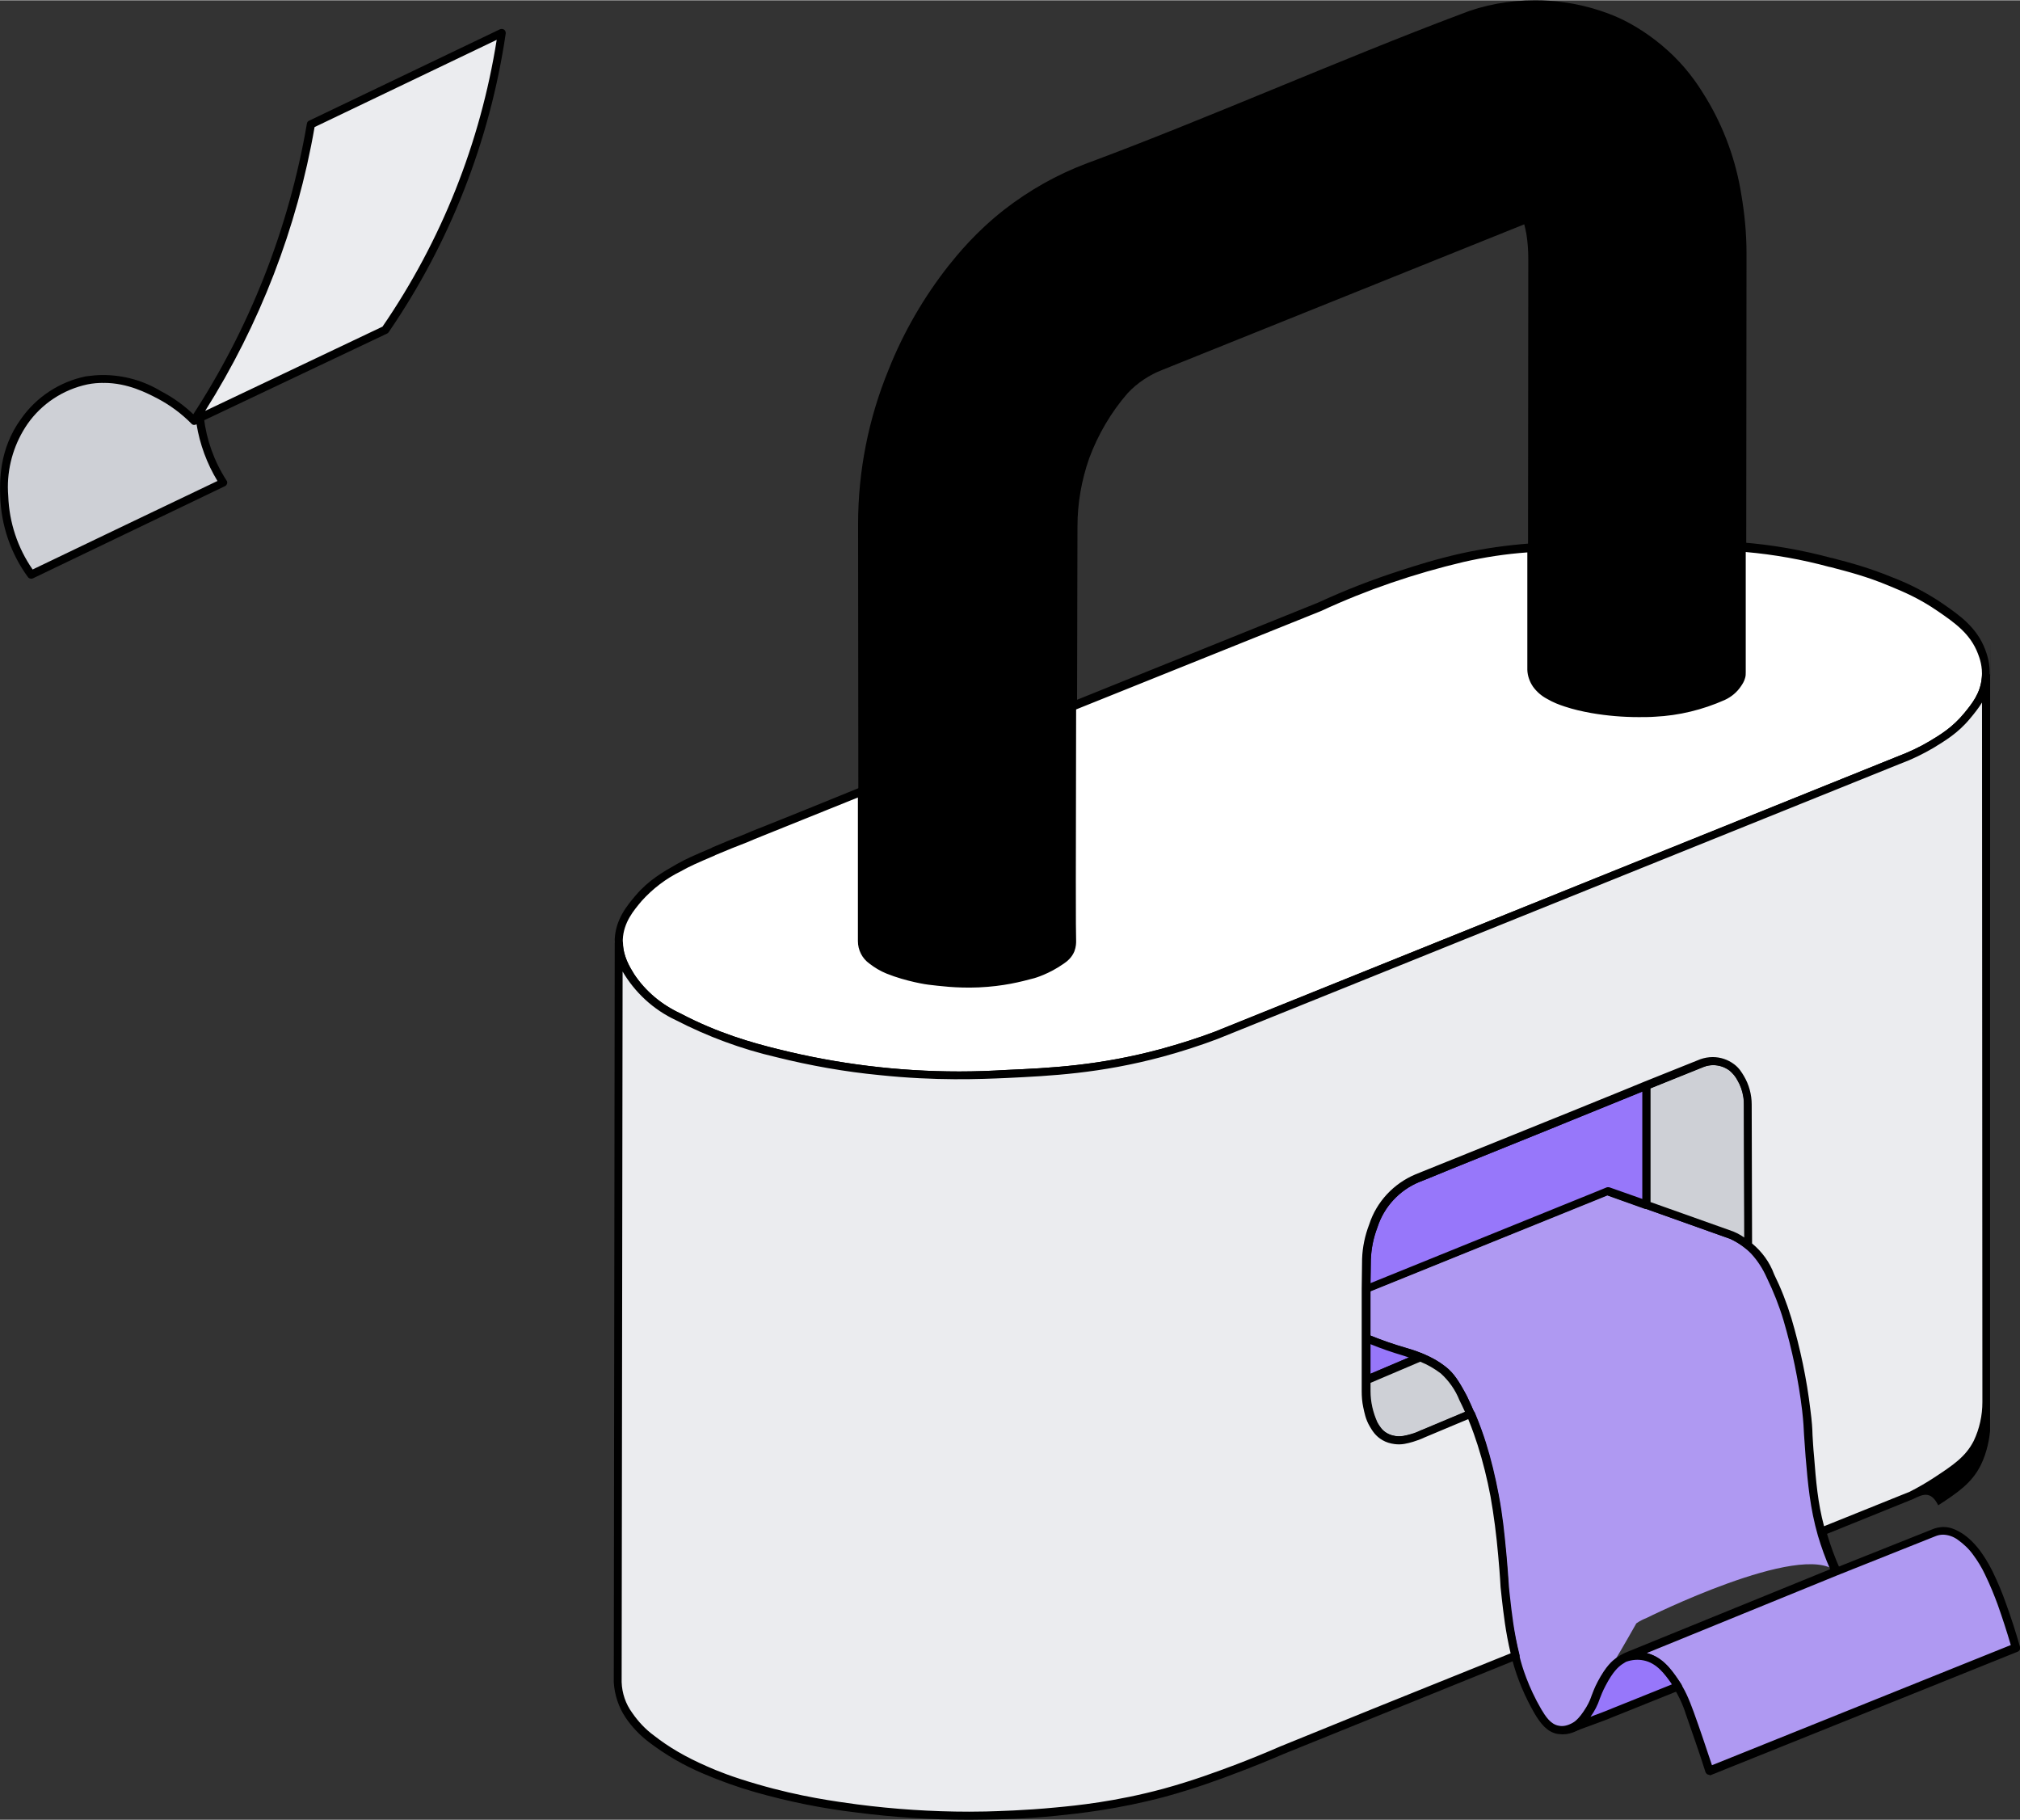 <?xml version="1.0" encoding="UTF-8"?>
<!DOCTYPE svg PUBLIC "-//W3C//DTD SVG 1.1//EN" "http://www.w3.org/Graphics/SVG/1.1/DTD/svg11.dtd">
<!-- Creator: CorelDRAW -->
<svg xmlns="http://www.w3.org/2000/svg" xml:space="preserve" width="1.462in" height="1.317in" version="1.1" style="shape-rendering:geometricPrecision; text-rendering:geometricPrecision; image-rendering:optimizeQuality; fill-rule:evenodd; clip-rule:evenodd"
viewBox="0 0 105.25 94.78"
 xmlns:xlink="http://www.w3.org/1999/xlink"
 xmlns:xodm="http://www.corel.com/coreldraw/odm/2003">
 <rect x="0" y="0" width="105.25" height="94.78" fill="#333333" stroke="none"/>
 <defs>
  <style type="text/css">
   <![CDATA[
    .fil1 {fill:black;fill-rule:nonzero}
    .fil0 {fill:black;fill-rule:nonzero}
    .fil4 {fill:#9777FA;fill-rule:nonzero}
    .fil3 {fill:#AF99F2;fill-rule:nonzero}
    .fil5 {fill:#CED0D6;fill-rule:nonzero}
    .fil6 {fill:#EBECEF;fill-rule:nonzero}
    .fil2 {fill:white;fill-rule:nonzero}
   ]]>
  </style>
 </defs>
 <g id="Layer_x0020_1">
  <path class="fil0" d="M55.87 48.99c0,0.05 0.02,0.23 -0.08,0.45 -0.11,0.28 -0.32,0.45 -0.46,0.55 -0.76,0.54 -1.48,0.73 -1.48,0.73 -1.12,0.33 -2.28,0.5 -3.44,0.5 -0.66,0 -1.33,-0.05 -1.98,-0.16 -0.65,-0.11 -1.12,-0.16 -2.14,-0.56 -0.08,-0.03 -0.45,-0.18 -0.83,-0.5 -0.16,-0.12 -0.29,-0.27 -0.39,-0.45 -0.12,-0.22 -0.13,-0.45 -0.13,-0.57l-0.01 -21.68c-0,-0.01 -0,-0.03 -0,-0.04 0,-2.72 0.53,-5.41 1.56,-7.92 0.77,-1.92 1.81,-3.73 3.1,-5.35 1.83,-2.37 4.29,-4.2 7.09,-5.28 6.2,-2.32 13.41,-5.38 19.53,-7.79 1.14,-0.47 2.45,-0.7 3.77,-0.7 0.48,0 0.96,0.03 1.43,0.09 1.62,0.22 2.76,0.77 3.08,0.93 1.77,0.88 3.24,2.27 4.21,3.98 0.92,1.52 1.53,3.2 1.8,4.96 0.2,1.18 0.26,2.2 0.26,3l-0.02 21.82c0,0.07 0,0.15 -0.02,0.26 -0.11,0.27 -0.28,0.52 -0.49,0.71 -0.04,0.03 -0.17,0.15 -0.46,0.3 -0.27,0.15 -0.49,0.22 -0.6,0.26 -0.94,0.34 -1.94,0.54 -2.94,0.58 -0.28,0.02 -0.56,0.03 -0.84,0.03 -1.28,0 -2.56,-0.19 -3.79,-0.55 -0.31,-0.09 -0.62,-0.23 -0.9,-0.39 -0.4,-0.24 -0.56,-0.44 -0.64,-0.55 -0.15,-0.22 -0.2,-0.4 -0.22,-0.45 -0.03,-0.1 -0.04,-0.21 -0.04,-0.31 0,-0 0,-0 0,-0l0.02 -21.37 -0.01 -0.57c-0.02,-0.23 -0.03,-0.49 -0.09,-0.81 -0.03,-0.19 -0.09,-0.45 -0.19,-0.75l-19.04 7.68c-0.72,0.27 -1.37,0.7 -1.9,1.26 -0.45,0.47 -0.84,1 -1.15,1.57 -1,1.67 -1.53,3.57 -1.54,5.52 -0.03,12.28 -0.05,21.14 -0.02,21.61l-0 0z"/>
  <path class="fil1" d="M50.44 51.42c-0.88,0 -1.55,-0.1 -2.02,-0.16 -0.05,-0.01 -1.16,-0.16 -2.2,-0.58 -0.32,-0.13 -0.62,-0.31 -0.89,-0.53 -0.28,-0.22 -0.38,-0.4 -0.45,-0.52 -0.1,-0.2 -0.15,-0.42 -0.15,-0.64 0,-0.01 0,-0.02 0,-0.03l-0.02 -21.67c0,-0 0,-0.01 0,-0.01 0,-2.75 0.54,-5.49 1.59,-8.04 0.77,-1.94 1.83,-3.77 3.12,-5.41 0.49,-0.61 1.41,-1.75 2.9,-2.92 1.3,-1.01 2.75,-1.83 4.29,-2.41 6.16,-2.28 13.23,-5.42 19.51,-7.78 1.19,-0.48 2.52,-0.72 3.87,-0.72 0.49,0 0.99,0.03 1.47,0.1 1.48,0.2 2.61,0.67 3.15,0.94 0.92,0.46 1.81,1.1 2.58,1.85 0.9,0.88 1.41,1.72 1.71,2.21 0.93,1.54 1.55,3.25 1.83,5.02 0.17,1 0.27,2.02 0.27,3.04l-0.02 21.82c0,0.1 0,0.21 -0.03,0.3 -0.04,0.19 -0.13,0.31 -0.21,0.43 -0.05,0.08 -0.16,0.23 -0.34,0.4 -0.35,0.26 -0.73,0.46 -1.14,0.6 -0.96,0.34 -1.98,0.54 -3,0.6 -0.29,0.02 -0.58,0.03 -0.87,0.03 -1.3,0 -2.59,-0.19 -3.83,-0.55 -0.28,-0.1 -0.6,-0.21 -0.94,-0.41 -0.28,-0.15 -0.52,-0.36 -0.71,-0.61 -0.19,-0.25 -0.3,-0.57 -0.3,-0.88l0.02 -21.38c0,-0.01 0,-0.02 0,-0.03 0,-0.44 -0.03,-0.88 -0.1,-1.31 -0.03,-0.16 -0.07,-0.34 -0.11,-0.5l-18.85 7.58c-0.68,0.26 -1.31,0.68 -1.81,1.21 -0.87,1 -1.55,2.16 -2.01,3.4 -0.4,1.14 -0.61,2.34 -0.61,3.55 -0.03,10.4 -0.05,21.1 -0.03,21.59l-0.22 0.02 0.22 0c0,0.02 0,0.04 0,0.06 0,0.46 -0.24,0.88 -0.64,1.11 -0.78,0.55 -1.5,0.75 -1.54,0.76 -1.13,0.33 -2.29,0.49 -3.47,0.49 0,0 -0,0 -0,0l-0.01 0zm29.56 -51.01c-0,0 -0.01,0 -0.01,0 -1.3,0 -2.59,0.23 -3.8,0.67 -6.44,2.52 -13.05,5.58 -19.42,7.87 -1.5,0.5 -2.91,1.3 -4.18,2.29 -1.45,1.14 -2.35,2.25 -2.83,2.85 -1.27,1.61 -2.3,3.4 -3.06,5.31 -1.02,2.49 -1.55,5.17 -1.55,7.86 0,0.01 0,0.02 0,0.03l0.01 21.68c0,0.17 0.04,0.33 0.11,0.47 0.04,0.08 0.12,0.2 0.34,0.38 0.33,0.28 0.65,0.42 0.77,0.46 0.99,0.4 2.09,0.55 2.1,0.55 0.55,0.08 1.39,0.19 2.54,0.15 1.25,-0.06 2.11,-0.29 2.79,-0.47 0.01,0 0.69,-0.19 1.41,-0.7 0.15,-0.1 0.31,-0.24 0.4,-0.45 0.04,-0.11 0.06,-0.23 0.05,-0.36 -0.02,-0.41 0,-6.88 0.03,-21.62 0.01,-1.25 0.23,-2.5 0.64,-3.68 0.13,-0.36 0.42,-1.09 0.92,-1.95 0.34,-0.57 0.64,-1.06 1.18,-1.61 0.56,-0.56 1.23,-1.01 1.96,-1.3l19.04 -7.68c0.03,-0.01 0.06,-0.02 0.09,-0.02 0.09,0 0.17,0.06 0.2,0.15 0.18,0.52 0.28,1.06 0.29,1.61l0.02 0.58 0 0.02 -0.02 21.35c0,0.23 0.08,0.46 0.22,0.64 0.04,0.07 0.17,0.26 0.58,0.49 0.28,0.17 0.55,0.28 0.85,0.37 0.43,0.14 0.85,0.25 1.34,0.33 0.78,0.14 1.56,0.21 2.35,0.21 0.29,0 0.57,-0.01 0.86,-0.03 1.19,-0.06 2.36,-0.34 3.45,-0.82 0.38,-0.17 0.69,-0.49 0.85,-0.88 0.02,-0.05 0.02,-0.11 0.02,-0.17 0,-0 0,-0.01 -0,-0.01l0 -0.02 0.03 -21.82c-0.01,-1.71 -0.28,-3.41 -0.77,-5.04 -0.31,-0.98 -0.74,-1.92 -1.27,-2.8 -0.95,-1.68 -2.39,-3.04 -4.12,-3.9 -1.36,-0.66 -2.86,-1 -4.38,-1 -0.01,0 -0.02,0 -0.02,0l0 0z"/>
  <path class="fil2" d="M103.47 35.29c-0.1,0.74 -0.45,1.44 -0.97,1.97 -0.61,0.75 -1.27,1.15 -1.87,1.51 -0.66,0.4 -1.25,0.65 -1.69,0.82l-35.58 14.33c-0.68,0.26 -1.65,0.6 -2.82,0.91 -2.64,0.68 -5.37,1.05 -8.09,1.09 -0.82,0.05 -1.66,0.08 -2.48,0.08 -3.19,0 -6.38,-0.39 -9.48,-1.16 -1.79,-0.41 -3.53,-1.05 -5.16,-1.9 -1,-0.46 -1.87,-1.2 -2.48,-2.11 -0.4,-0.56 -0.62,-1.23 -0.62,-1.91 0.05,-0.97 0.61,-1.65 1.04,-2.16 0.58,-0.65 1.29,-1.19 2.08,-1.57 0.49,-0.28 0.94,-0.47 1.84,-0.86 0.7,-0.3 1.3,-0.54 1.72,-0.7l6.03 -2.43 0 7.77c0,0.13 0.02,0.34 0.14,0.57 0.05,0.11 0.15,0.25 0.39,0.45 0.39,0.32 0.76,0.47 0.82,0.5 1.03,0.4 2.15,0.56 2.15,0.56 0.6,0.08 1.44,0.19 2.58,0.14 1.28,-0.06 2.14,-0.29 2.85,-0.48 -0.01,0 0.7,-0.19 1.47,-0.73 0.14,-0.1 0.35,-0.27 0.46,-0.55 0.09,-0.21 0.08,-0.4 0.08,-0.44 -0.02,-0.33 -0.01,-5.02 0,-12.21l12.88 -5.18c1.41,-0.65 2.87,-1.22 4.35,-1.69 1.02,-0.34 2.06,-0.64 3.11,-0.87 1.18,-0.26 2.39,-0.44 3.59,-0.52l0 6.34c0.01,0.27 0.09,0.54 0.26,0.76 0.08,0.11 0.24,0.31 0.64,0.55 0.3,0.18 0.57,0.29 0.89,0.4 0.51,0.16 0.97,0.26 1.36,0.34 0.78,0.14 1.58,0.21 2.37,0.21 0.85,0 1.7,-0.08 2.53,-0.24 0.65,-0.14 1.29,-0.36 1.9,-0.63 0.28,-0.15 0.42,-0.28 0.46,-0.31 0.21,-0.2 0.38,-0.44 0.49,-0.71 0.03,-0.1 0.03,-0.19 0.02,-0.25l0.01 -6.49c1.56,0.12 3.12,0.39 4.63,0.8 1.03,0.27 1.96,0.51 3.15,1 0.78,0.32 1.6,0.67 2.56,1.34 0.9,0.62 1.75,1.22 2.16,2.31 0.09,0.25 0.26,0.73 0.22,1.34l-0.01 -0z"/>
  <path class="fil1" d="M49.93 56.21c-3.19,-0 -6.38,-0.39 -9.48,-1.15 -1.81,-0.41 -3.57,-1.06 -5.21,-1.92 -1.04,-0.48 -1.93,-1.24 -2.56,-2.19 -0.42,-0.59 -0.65,-1.3 -0.65,-2.02 0,-0.01 0,-0.01 0,-0.02 0.05,-1.04 0.64,-1.75 1.09,-2.28 0.67,-0.79 1.42,-1.22 2.14,-1.63 0.49,-0.28 0.94,-0.47 1.83,-0.85l0.02 -0.02c0.57,-0.24 1.15,-0.48 1.72,-0.7l0.35 -0.15c1.9,-0.75 3.79,-1.52 5.68,-2.29 0.03,-0.01 0.05,-0.02 0.08,-0.02 0.12,0 0.21,0.09 0.21,0.21 0,0 0,0.01 -0,0.01l0 7.77c0,0.17 0.04,0.33 0.11,0.47 0.05,0.08 0.12,0.2 0.34,0.38 0.33,0.28 0.65,0.42 0.77,0.46 1,0.4 2.09,0.55 2.1,0.55 0.64,0.1 1.3,0.16 1.95,0.16 1.14,0 2.28,-0.16 3.37,-0.48 0.02,-0.01 0.7,-0.19 1.42,-0.7 0.13,-0.1 0.3,-0.24 0.39,-0.46 0.06,-0.16 0.06,-0.3 0.06,-0.35l0 -0.01c-0.02,-0.3 -0.02,-4.19 0,-12.22 0,-0.09 0.06,-0.16 0.13,-0.19l12.88 -5.19c1.41,-0.65 2.87,-1.22 4.35,-1.69 0.8,-0.26 1.8,-0.58 3.13,-0.88 1.19,-0.26 2.41,-0.43 3.63,-0.52 0.06,0 0.11,0.02 0.16,0.06 0.05,0.04 0.08,0.1 0.08,0.15l-0.01 5.82 0 0.52c0,0.23 0.08,0.46 0.22,0.64 0.05,0.07 0.17,0.26 0.58,0.49 0.29,0.17 0.55,0.28 0.85,0.37 0.43,0.14 0.85,0.25 1.33,0.33 0.77,0.14 1.56,0.21 2.35,0.21 0.29,0 0.58,-0.01 0.86,-0.03 0.34,-0.02 0.9,-0.06 1.61,-0.21 0.55,-0.11 0.9,-0.24 1.27,-0.37 0.09,-0.03 0.3,-0.1 0.57,-0.24 0.18,-0.1 0.33,-0.19 0.43,-0.28 0.18,-0.17 0.33,-0.37 0.43,-0.6 0.02,-0.06 0.02,-0.13 0.02,-0.19l0 -6.51c-0,-0 -0,-0 -0,-0 0,-0.12 0.09,-0.21 0.21,-0.21 0.01,0 0.02,0 0.02,0 1.57,0.12 3.15,0.4 4.67,0.81l0.02 -0c1,0.26 1.96,0.52 3.15,1.01 0.92,0.35 1.8,0.81 2.61,1.36 0.88,0.61 1.79,1.24 2.23,2.41 0.08,0.22 0.28,0.75 0.22,1.42 -0.08,0.96 -0.6,1.6 -1.02,2.1 -0.64,0.78 -1.32,1.19 -1.92,1.55 -0.55,0.33 -1.12,0.61 -1.72,0.82l-35.58 14.35c-0.93,0.35 -1.89,0.66 -2.85,0.92 -3.28,0.88 -5.85,1 -8.13,1.1 -0.64,0.03 -1.5,0.08 -2.53,0.08l0.02 -0.01zm-5.21 -14.69l-5.39 2.17 -0.35 0.15c-0.57,0.22 -1.15,0.45 -1.71,0.69l-0.03 0.02c-0.87,0.37 -1.31,0.56 -1.78,0.83 -0.76,0.37 -1.45,0.9 -2.02,1.53 -0.42,0.5 -0.95,1.12 -0.99,2.02 -0.03,0.81 0.36,1.42 0.59,1.8 0.59,0.89 1.43,1.59 2.4,2.04 1.95,1.03 3.76,1.54 5.11,1.87 3.08,0.77 6.26,1.16 9.43,1.16 0.82,0 1.65,-0.03 2.47,-0.08 2.25,-0.1 4.81,-0.22 8.04,-1.09 0.95,-0.26 1.9,-0.56 2.8,-0.9l35.58 -14.34c0.58,-0.22 1.14,-0.48 1.66,-0.79 0.57,-0.34 1.21,-0.73 1.81,-1.46 0.4,-0.49 0.85,-1.03 0.92,-1.86 0.05,-0.58 -0.12,-1.03 -0.2,-1.24 -0.4,-1.05 -1.21,-1.61 -2.08,-2.21 -0.97,-0.67 -1.8,-1.02 -2.53,-1.32 -1.17,-0.49 -2.1,-0.73 -3.1,-0.99l-0.02 -0c-1.43,-0.39 -2.9,-0.65 -4.37,-0.78l0 6.25c0,0.1 0,0.2 -0.03,0.3 -0.05,0.19 -0.13,0.31 -0.21,0.43 -0.21,0.32 -0.51,0.57 -0.86,0.73 -1.15,0.51 -2.38,0.81 -3.63,0.87 -0.28,0.02 -0.57,0.02 -0.85,0.02 -0.83,0 -1.65,-0.07 -2.46,-0.21 -0.5,-0.09 -0.94,-0.19 -1.39,-0.34 -0.28,-0.09 -0.6,-0.21 -0.94,-0.41 -0.28,-0.15 -0.52,-0.36 -0.71,-0.62 -0.18,-0.26 -0.29,-0.57 -0.3,-0.88l0 -6.12c-1.12,0.08 -2.24,0.25 -3.33,0.5 -2.54,0.6 -5.04,1.45 -7.41,2.55l-12.77 5.13c-0.02,7.92 -0.02,11.76 0,12.06l0 0.02c0,0.08 0,0.28 -0.09,0.52 -0.13,0.32 -0.37,0.52 -0.55,0.64 -0.78,0.55 -1.51,0.75 -1.54,0.76 -0.71,0.19 -1.59,0.42 -2.89,0.48 -1.19,0.05 -2.08,-0.08 -2.62,-0.14 -0.04,0 -1.15,-0.16 -2.19,-0.58 -0.32,-0.13 -0.62,-0.31 -0.89,-0.52 -0.38,-0.27 -0.6,-0.71 -0.6,-1.17 0,-0.01 0,-0.01 0,-0.02l0 -7.46 0 0z"/>
  <path class="fil3" d="M83.76 62.04l6.48 2.3c0.31,0.13 0.77,0.39 1.2,0.82 0.22,0.24 0.46,0.55 0.82,1.29 0.33,0.67 0.61,1.38 0.89,2.26 0.45,1.55 0.78,3.14 0.98,4.74 0.13,1.06 0.08,1.21 0.19,2.41 0.12,1.48 0.22,2.67 0.62,4.06 0.25,0.85 0.52,1.51 0.72,1.92 -1.82,-1.59 -9.89,2.44 -9.89,2.44 -0.13,0.05 -0.31,0.13 -0.51,0.27 -1.27,2.25 -1.59,2.66 -1.8,3.13 -0.37,0.7 -0.26,0.75 -0.61,1.35 -0.4,0.67 -0.69,0.84 -0.82,0.91 -0.1,0.05 -0.45,0.22 -0.84,0.15 -0.49,-0.1 -0.79,-0.52 -1.05,-0.96 -0.5,-0.86 -0.89,-1.79 -1.15,-2.75 -0.32,-1.25 -0.43,-2.25 -0.54,-3.16 -0.11,-0.97 -0.06,-0.94 -0.19,-2.26 -0.09,-1.03 -0.22,-2.06 -0.4,-3.07 -0.25,-1.3 -0.53,-2.26 -0.67,-2.7 -0.15,-0.48 -0.44,-1.35 -0.95,-2.37 -0.23,-0.56 -0.59,-1.06 -1.04,-1.46 -0.37,-0.3 -0.77,-0.49 -1.05,-0.61 -0.46,-0.21 -0.76,-0.28 -1.21,-0.42 -0.43,-0.13 -1.03,-0.33 -1.76,-0.64l-0.01 -2.55 12.6 -5.11 0 0.01z"/>
  <path class="fil1" d="M81.39 90.33l-0.24 -0.02c-0.55,-0.1 -0.9,-0.57 -1.19,-1.06 -0.51,-0.88 -0.91,-1.83 -1.17,-2.81 -0.34,-1.29 -0.45,-2.34 -0.55,-3.19 -0.05,-0.5 -0.08,-0.75 -0.09,-1.03 -0.02,-0.28 -0.04,-0.6 -0.1,-1.24 -0.08,-1.02 -0.22,-2.05 -0.4,-3.06 -0.17,-0.9 -0.39,-1.79 -0.67,-2.67 -0.09,-0.3 -0.39,-1.24 -0.94,-2.34 -0.21,-0.53 -0.55,-1.01 -0.97,-1.39 -0.35,-0.28 -0.73,-0.46 -1.01,-0.58 -0.35,-0.16 -0.61,-0.24 -0.94,-0.34l-0.23 -0.08c-0.59,-0.18 -1.19,-0.4 -1.78,-0.64 -0.08,-0.03 -0.13,-0.11 -0.13,-0.19l0 -2.55c0,-0.09 0.05,-0.17 0.13,-0.2l12.6 -5.1c0.03,-0.01 0.06,-0.02 0.08,-0.02 0.02,0 0.04,0 0.07,0.01l6.49 2.3 0.02 0.01c0.48,0.22 0.9,0.52 1.26,0.88 0.26,0.26 0.49,0.59 0.86,1.34 0.35,0.7 0.64,1.43 0.9,2.29 0.46,1.56 0.8,3.17 0.99,4.78 0.08,0.62 0.1,0.93 0.11,1.32 0.02,0.28 0.03,0.6 0.08,1.1 0.11,1.41 0.22,2.62 0.62,4.02 0.19,0.64 0.42,1.28 0.7,1.89 0.03,0.05 0.03,0.11 0,0.17 -0.02,0.05 -0.06,0.09 -0.11,0.11l-10.76 4.39c-0.17,0.07 -0.32,0.15 -0.46,0.25 -0.19,0.13 -0.48,0.39 -0.86,1.11 -0.17,0.32 -0.23,0.5 -0.3,0.67 -0.06,0.18 -0.13,0.36 -0.32,0.68 -0.4,0.68 -0.71,0.9 -0.91,1 -0.26,0.13 -0.5,0.19 -0.73,0.19l0 0zm-10 -20.78c0.6,0.24 1.22,0.46 1.85,0.64 0.34,0.1 0.61,0.19 1,0.36 0.28,0.13 0.71,0.32 1.1,0.65 0.4,0.32 0.68,0.73 1.09,1.52 0.57,1.14 0.87,2.1 0.97,2.41 0.26,0.85 0.49,1.77 0.67,2.72 0.2,1.1 0.28,1.93 0.4,3.09l0.1 1.26c0.07,1.39 0.28,2.78 0.62,4.13 0.1,0.42 0.43,1.52 1.12,2.7 0.22,0.37 0.49,0.78 0.9,0.85 0.22,0.05 0.45,0 0.7,-0.13 0.09,-0.05 0.34,-0.17 0.74,-0.83 0.17,-0.29 0.22,-0.44 0.28,-0.61 0.07,-0.17 0.13,-0.37 0.32,-0.73 0.42,-0.79 0.75,-1.09 1,-1.25 0.16,-0.12 0.35,-0.22 0.55,-0.3l10.56 -4.3c-0.25,-0.56 -0.46,-1.15 -0.64,-1.75 -0.41,-1.44 -0.52,-2.68 -0.64,-4.1l-0.08 -1.12c-0.02,-0.37 -0.03,-0.68 -0.1,-1.29 -0.19,-1.59 -0.52,-3.16 -0.97,-4.7 -0.23,-0.77 -0.53,-1.52 -0.88,-2.24 -0.2,-0.45 -0.47,-0.87 -0.8,-1.23 -0.32,-0.33 -0.7,-0.6 -1.12,-0.79l-6.39 -2.27 -12.39 5.02 0 2.26 0.01 0z"/>
  <path class="fil4" d="M85.77 62.75l-2.01 -0.72 -12.6 5.11 0.02 -1.56c0.05,-1.27 0.56,-2.48 1.42,-3.41 0.46,-0.43 0.93,-0.67 1.23,-0.8l1.66 -0.67 6.07 -2.45 4.2 -1.71 0 6.22 0 0z"/>
  <path class="fil0" d="M71.17 67.35c-0.04,-0 -0.08,-0.01 -0.12,-0.04 -0.06,-0.04 -0.1,-0.11 -0.1,-0.18l0.02 -1.55c0.02,-0.63 0.15,-1.23 0.37,-1.8 0.38,-1.18 1.27,-2.13 2.41,-2.61l0.38 -0.16 1.27 -0.52 5.25 -2.11 0.82 -0.34 4.2 -1.7c0.03,-0.01 0.05,-0.02 0.08,-0.02 0.12,0 0.21,0.09 0.21,0.21 0,0 0,0 0,0l0 6.22c-0,0.11 -0.1,0.21 -0.21,0.21 -0.02,0 -0.05,-0 -0.07,-0.01l-1.93 -0.69 -0.54 0.22 -11.99 4.85c-0.02,0.01 -0.05,0.01 -0.08,0.01l0 0zm14.4 -10.5l-3.91 1.59 -0.82 0.33 -5.25 2.12 -1.27 0.52 -0.38 0.15c-1.04,0.43 -1.84,1.3 -2.18,2.37 -0.2,0.52 -0.31,1.09 -0.34,1.66l-0.02 1.24 11.7 -4.74 0.61 -0.25c0.02,-0.01 0.05,-0.01 0.08,-0.01 0.03,0 0.05,0 0.08,0.01l1.73 0.61 0 -5.6 0 0z"/>
  <path class="fil5" d="M91.09 64.86c-0.26,-0.21 -0.54,-0.39 -0.85,-0.53l-4.47 -1.58 0 -6.22 2.92 -1.17c0.18,-0.06 0.37,-0.1 0.56,-0.1 0.35,0 0.7,0.11 0.98,0.32 0.23,0.18 0.35,0.37 0.46,0.55 0.25,0.41 0.38,0.89 0.38,1.37 0,0.02 -0,0.03 -0,0.05l0.02 7.3 0 0z"/>
  <path class="fil1" d="M91.1 65.07c-0,0 -0.01,0 -0.01,0 -0.05,0 -0.09,-0.02 -0.13,-0.05 -0.24,-0.19 -0.51,-0.36 -0.79,-0.49l-4.46 -1.59c-0.08,-0.03 -0.14,-0.11 -0.14,-0.19l0 -6.22c0,-0.08 0.05,-0.16 0.13,-0.19l2.92 -1.17c0.2,-0.07 0.42,-0.11 0.64,-0.11 0.4,0 0.79,0.13 1.11,0.37 0.27,0.2 0.4,0.43 0.51,0.61 0.27,0.45 0.41,0.96 0.41,1.49 0,0.01 -0,0.03 -0,0.04l0.02 7.29c0,0 0,0 0,0 0,0.12 -0.09,0.21 -0.21,0.22l0.01 0zm-5.11 -2.47l4.33 1.54 0.02 0.01c0.19,0.08 0.37,0.18 0.54,0.3l-0.02 -6.9c0,-0.1 0,-0.25 -0.03,-0.43 -0.05,-0.31 -0.15,-0.6 -0.31,-0.87 -0.1,-0.19 -0.24,-0.35 -0.4,-0.49 -0.25,-0.19 -0.55,-0.29 -0.86,-0.29 -0.17,0 -0.33,0.03 -0.49,0.09l-2.77 1.12 0 5.92 0.01 -0.01z"/>
  <path class="fil4" d="M74 70.68l-2.82 1.2 0 -2.19c0.73,0.3 1.33,0.51 1.76,0.64 0.4,0.12 0.67,0.19 1.05,0.35l0.01 0z"/>
  <path class="fil1" d="M71.18 72.09c-0,0 -0.01,0 -0.01,0 -0.04,0 -0.08,-0.01 -0.11,-0.03 -0.06,-0.04 -0.09,-0.1 -0.1,-0.17l0 -2.19c-0,-0 -0,-0 -0,-0.01 0,-0.12 0.09,-0.21 0.21,-0.21 0.03,0 0.06,0.01 0.09,0.02 0.64,0.27 1.31,0.51 1.98,0.7 0.28,0.08 0.53,0.15 0.84,0.28 0.08,0.03 0.13,0.11 0.13,0.2 0,0.09 -0.05,0.16 -0.13,0.19l-2.82 1.2c-0.02,0.01 -0.05,0.02 -0.08,0.02 -0,0 -0,0 -0.01,0l-0 -0.01zm0.21 -2.08l0 1.55 2.02 -0.86 -0.3 -0.1c-0.58,-0.17 -1.16,-0.37 -1.72,-0.6l-0 0.01z"/>
  <path class="fil5" d="M76.61 73.65c-0.92,0.37 -2.11,0.84 -3.06,1.2 -0.29,0.08 -0.55,0.16 -0.89,0.11 -0.17,0.03 -0.35,-0.03 -0.51,-0.12 -0.32,-0.19 -0.48,-0.45 -0.6,-0.65 -0.25,-0.54 -0.39,-1.13 -0.39,-1.72l0.02 -0.58 2.82 -1.19 0.15 0.07c0.28,0.13 0.69,0.31 1.06,0.62 0.34,0.28 0.61,0.61 1.03,1.45 0.15,0.28 0.27,0.55 0.38,0.82l0 0z"/>
  <path class="fil1" d="M72.88 75.23c-0.29,-0 -0.58,-0.08 -0.84,-0.22 -0.37,-0.21 -0.54,-0.5 -0.67,-0.72 -0.27,-0.57 -0.42,-1.2 -0.42,-1.84l0.01 -0.58c0,-0.08 0.05,-0.16 0.13,-0.19l2.83 -1.2c0.02,-0.01 0.05,-0.02 0.08,-0.02 0.03,0 0.05,0.01 0.08,0.02 0.45,0.17 0.88,0.42 1.27,0.72 0.4,0.32 0.67,0.73 1.09,1.52 0.14,0.3 0.28,0.61 0.4,0.91 0,0.08 -0.05,0.16 -0.13,0.19l-2.47 1.03c-0.42,0.2 -0.88,0.32 -1.34,0.36l-0 -0zm-1.5 -3.22l0 0.45c0,0.56 0.13,1.11 0.36,1.61 0.11,0.19 0.25,0.42 0.52,0.57 0.19,0.11 0.37,0.14 0.45,0.15 0.29,0.04 0.52,-0.02 0.8,-0.1 0.18,-0.05 0.36,-0.12 0.52,-0.2l0.01 0 2.29 -0.96c-0.09,-0.2 -0.19,-0.41 -0.29,-0.61 -0.21,-0.53 -0.55,-1.01 -0.97,-1.39 -0.33,-0.25 -0.69,-0.46 -1.07,-0.61l-2.61 1.11 -0.01 -0.01z"/>
  <path class="fil6" d="M103.51 72.81l-0.04 -37.62 0 0.1c-0.1,0.74 -0.45,1.44 -0.97,1.97 -0.62,0.75 -1.27,1.15 -1.87,1.51 -0.66,0.4 -1.25,0.65 -1.69,0.82l-35.58 14.33c-0.68,0.26 -1.65,0.6 -2.83,0.91 -2.64,0.68 -5.36,1.05 -8.08,1.09 -0.82,0.05 -1.66,0.08 -2.48,0.08 -3.19,0 -6.38,-0.39 -9.48,-1.16 -1.79,-0.41 -3.53,-1.05 -5.16,-1.9 -1,-0.46 -1.87,-1.2 -2.48,-2.11 -0.36,-0.5 -0.57,-1.1 -0.62,-1.72l-0.05 38.48c0.02,0.62 0.22,1.22 0.58,1.72 0.32,0.47 0.72,0.89 1.17,1.23 0.92,0.73 1.87,1.23 2.82,1.64 0.54,0.22 1.37,0.56 2.65,0.94 2.23,0.65 4.02,0.9 5.23,1.05 1.92,0.25 3.87,0.38 5.8,0.38 0.31,0 0.63,-0.01 0.93,-0.01 0.75,-0.01 2.05,-0.04 3.67,-0.19 1.9,-0.17 3.78,-0.5 5.62,-0.99 2.09,-0.6 4.16,-1.35 6.15,-2.23l12.15 -4.92c-0.23,-0.99 -0.4,-1.99 -0.49,-3 -0.11,-0.98 -0.06,-0.95 -0.19,-2.26 -0.08,-1.03 -0.22,-2.06 -0.41,-3.07 -0.17,-0.91 -0.39,-1.82 -0.67,-2.7 -0.11,-0.34 -0.29,-0.89 -0.58,-1.55l-2.48 1.03c-0.22,0.1 -0.4,0.17 -0.56,0.22 -0.29,0.08 -0.55,0.16 -0.89,0.11 -0.19,-0.02 -0.36,-0.08 -0.53,-0.17 -0.32,-0.18 -0.48,-0.45 -0.6,-0.65 -0.25,-0.54 -0.39,-1.13 -0.39,-1.72l0.02 -0.58 0 -2.19 -0.01 -2.55 0.02 -1.57c0.05,-1.27 0.56,-2.48 1.42,-3.41 0.46,-0.43 0.93,-0.67 1.23,-0.8l1.66 -0.67 6.07 -2.45 4.2 -1.71 2.92 -1.17c0.18,-0.06 0.37,-0.1 0.56,-0.1 0.35,0 0.7,0.11 0.98,0.32 0.23,0.18 0.35,0.37 0.46,0.55 0.25,0.41 0.38,0.89 0.38,1.37 0,0.02 -0,0.04 -0,0.05l0.02 7.3c0.12,0.09 0.23,0.19 0.35,0.31 0.22,0.24 0.45,0.54 0.82,1.28 0.33,0.67 0.61,1.38 0.89,2.26 0.32,1.03 0.48,1.84 0.62,2.51 0.22,1.09 0.32,1.93 0.36,2.23 0.12,1.06 0.08,1.21 0.18,2.41 0.11,1.42 0.22,2.58 0.58,3.9l4.7 -1.9c0.33,-0.16 0.78,-0.4 1.29,-0.73 1,-0.66 1.69,-1.12 2.14,-2.01 0.32,-0.66 0.48,-1.39 0.48,-2.13 0,-0.07 -0,-0.13 -0,-0.2l0 0.01z"/>
  <path class="fil1" d="M50.52 94.78c-0.01,0 -0.05,0 -0.06,0 -1.96,0 -3.92,-0.13 -5.86,-0.38 -1.77,-0.21 -3.54,-0.57 -5.26,-1.06 -0.91,-0.26 -1.8,-0.58 -2.67,-0.95 -1.03,-0.43 -1.99,-0.99 -2.87,-1.66 -0.47,-0.36 -0.88,-0.79 -1.21,-1.28 -0.36,-0.54 -0.57,-1.18 -0.61,-1.83l0.05 -38.49c0,-0.11 0.09,-0.21 0.21,-0.21 0.11,0 0.21,0.09 0.22,0.2 0.02,0.72 0.37,1.27 0.58,1.61 0.59,0.89 1.43,1.59 2.4,2.04 1.95,1.03 3.76,1.54 5.11,1.87 3.08,0.77 6.26,1.16 9.43,1.16 0.82,0 1.65,-0.03 2.47,-0.08 2.26,-0.1 4.81,-0.22 8.04,-1.09 0.95,-0.26 1.9,-0.56 2.8,-0.9l35.58 -14.34c0.58,-0.22 1.14,-0.48 1.66,-0.79 0.57,-0.34 1.21,-0.73 1.81,-1.46 0.4,-0.49 0.85,-1.03 0.92,-1.86l0.01 -0.09c0,-0.11 0.1,-0.2 0.21,-0.2 0.12,0 0.22,0.1 0.22,0.21 -0.01,-11.85 -0.01,39.34 -0.01,39.34 -0.03,0.3 -0.13,1.06 -0.49,1.78 -0.47,0.93 -1.2,1.42 -2.21,2.08 -0.4,-0.8 -0.84,-0.55 -1.3,-0.33l-4.7 1.9c-0.03,0.01 -0.05,0.02 -0.08,0.02 -0.1,0 -0.18,-0.07 -0.2,-0.16 -0.37,-1.36 -0.47,-2.56 -0.59,-3.94l-0.08 -1.12c-0.02,-0.37 -0.03,-0.67 -0.1,-1.29 -0.05,-0.48 -0.16,-1.26 -0.35,-2.21 -0.13,-0.65 -0.3,-1.46 -0.61,-2.5 -0.26,-0.82 -0.54,-1.54 -0.88,-2.23 -0.19,-0.45 -0.46,-0.87 -0.79,-1.23 -0.1,-0.11 -0.21,-0.21 -0.33,-0.3 -0.05,-0.04 -0.08,-0.1 -0.08,-0.16 0,-0 0,-0 0,-0l-0.03 -7.3c0,-0.1 0,-0.26 -0.03,-0.43 -0.05,-0.31 -0.15,-0.6 -0.31,-0.87 -0.1,-0.19 -0.24,-0.36 -0.41,-0.5 -0.25,-0.18 -0.54,-0.28 -0.85,-0.28 -0.17,0 -0.33,0.03 -0.49,0.09l-2.92 1.17 -4.19 1.7 -0.82 0.34 -5.25 2.12 -1.27 0.52 -0.38 0.15c-1.04,0.43 -1.84,1.3 -2.18,2.37 -0.2,0.52 -0.32,1.08 -0.34,1.66l-0.02 1.55 0 5.32c0,0.56 0.13,1.11 0.36,1.62 0.11,0.19 0.24,0.42 0.51,0.57 0.19,0.11 0.37,0.13 0.45,0.15 0.3,0.04 0.52,-0.03 0.8,-0.1 0.19,-0.05 0.37,-0.12 0.53,-0.21l0.02 0 2.48 -1.04c0.11,-0.05 0.22,0.01 0.28,0.11 0.28,0.66 0.47,1.22 0.58,1.57 0.27,0.85 0.49,1.77 0.67,2.72 0.21,1.11 0.29,1.94 0.4,3.1 0.06,0.65 0.08,0.97 0.1,1.25 0.02,0.28 0.03,0.52 0.09,1 0.09,0.79 0.19,1.78 0.49,2.98 0,0.02 0.01,0.03 0.01,0.05 0,0.09 -0.05,0.16 -0.13,0.2l-7.36 2.98 -4.8 1.94c-0.79,0.34 -1.6,0.67 -2.4,0.97 -0.92,0.35 -2.18,0.82 -3.78,1.26 -2.52,0.67 -4.56,0.88 -5.65,0.99 -1.66,0.17 -3.02,0.19 -3.67,0.2l-0.85 0.01 0 0zm-18.08 -44.21l-0.05 37.04c0.02,0.58 0.21,1.14 0.55,1.6 0.31,0.45 0.69,0.86 1.13,1.18 0.79,0.62 1.65,1.12 2.77,1.61 0.49,0.22 1.3,0.55 2.62,0.93 2.26,0.66 4.1,0.9 5.2,1.05 1.92,0.25 3.88,0.38 5.83,0.38 0.29,0 0.6,-0.01 0.88,-0.01 0.64,-0.02 1.99,-0.05 3.64,-0.21 1.08,-0.1 3.1,-0.3 5.59,-0.97 1.57,-0.43 2.82,-0.9 3.73,-1.24 0.79,-0.3 1.6,-0.63 2.38,-0.97l4.8 -1.95 7.2 -2.9c-0.27,-1.14 -0.37,-2.08 -0.46,-2.85 -0.06,-0.5 -0.08,-0.75 -0.09,-1.03 -0.02,-0.28 -0.04,-0.59 -0.1,-1.24 -0.09,-1.02 -0.22,-2.05 -0.4,-3.06 -0.17,-0.9 -0.39,-1.79 -0.67,-2.67 -0.1,-0.31 -0.26,-0.79 -0.49,-1.35l-2.29 0.96c-0.19,0.09 -0.38,0.16 -0.58,0.22 -0.31,0.09 -0.6,0.17 -0.97,0.12 -0.22,-0.03 -0.43,-0.09 -0.62,-0.2 -0.37,-0.21 -0.54,-0.5 -0.67,-0.72 -0.22,-0.37 -0.28,-0.73 -0.34,-1 -0.06,-0.28 -0.08,-0.56 -0.08,-0.84l0 -5.32 0.02 -1.56c0.02,-0.62 0.15,-1.23 0.37,-1.8 0.38,-1.18 1.27,-2.13 2.41,-2.61l0.37 -0.15 1.29 -0.52 5.25 -2.12 0.82 -0.33c0.97,-0.4 2.41,-0.97 4.2,-1.71l2.92 -1.17c0.2,-0.07 0.42,-0.11 0.64,-0.11 0.4,0 0.79,0.13 1.11,0.37 0.27,0.2 0.4,0.43 0.51,0.61 0.27,0.45 0.41,0.97 0.41,1.49 0,0.01 -0,0.03 -0,0.04l0.02 7.2c0.52,0.43 0.92,0.98 1.15,1.61 0.35,0.71 0.64,1.44 0.9,2.29 0.46,1.56 0.8,3.17 0.99,4.78 0.08,0.62 0.1,0.93 0.11,1.32 0.02,0.28 0.03,0.6 0.08,1.1 0.1,1.27 0.19,2.4 0.52,3.63l4.47 -1.8c0.43,-0.22 0.85,-0.46 1.26,-0.73 0.99,-0.65 1.65,-1.09 2.07,-1.92 0.3,-0.63 0.45,-1.32 0.45,-2.02 0,-0.07 -0,-0.14 -0,-0.2l-0.02 -36.24c-0.19,0.31 -0.41,0.58 -0.61,0.82 -0.64,0.78 -1.33,1.18 -1.93,1.55 -0.55,0.32 -1.12,0.6 -1.72,0.82l-35.58 14.34c-0.93,0.35 -1.89,0.66 -2.85,0.92 -3.27,0.88 -5.85,1 -8.13,1.11 -1.37,0.06 -3.67,0.16 -6.62,-0.15 -1.78,-0.17 -3.6,-0.49 -5.4,-0.94 -1.81,-0.42 -3.56,-1.07 -5.21,-1.92 -1.18,-0.55 -2.15,-1.45 -2.8,-2.57l0.01 0z"/>
  <path class="fil3" d="M105.03 85.81l-15.96 6.42c-0.37,-1.18 -0.73,-2.18 -1.02,-2.98 -0.19,-0.6 -0.46,-1.17 -0.82,-1.7 -0.36,-0.5 -0.8,-1.11 -1.57,-1.27 -0.43,-0.08 -0.8,0 -1.03,0.08l0.28 -0.12 10.76 -4.39 5.06 -2.02c0.11,-0.05 0.29,-0.1 0.51,-0.11 0.37,0 0.64,0.16 0.87,0.3 0.1,0.07 0.45,0.29 0.87,0.83 0.19,0.26 0.37,0.54 0.63,1.05 0.31,0.61 0.51,1.14 0.68,1.62 0.21,0.58 0.47,1.35 0.75,2.29l-0.01 0z"/>
  <path class="fil1" d="M89.07 92.44c-0,0 -0.01,0 -0.01,0 -0.09,0 -0.17,-0.06 -0.2,-0.15 -0.31,-0.99 -0.67,-1.99 -1.01,-2.98 -0.18,-0.58 -0.45,-1.13 -0.79,-1.63 -0.33,-0.46 -0.74,-1.04 -1.43,-1.18 -0.3,-0.06 -0.61,-0.04 -0.93,0.08 -0.03,0.01 -0.05,0.02 -0.08,0.02 -0.12,0 -0.21,-0.09 -0.21,-0.21 0,-0.09 0.05,-0.16 0.13,-0.19 0.09,-0.05 0.19,-0.1 0.3,-0.13l10.75 -4.39 5.07 -2.02c0.18,-0.08 0.37,-0.12 0.58,-0.13l0.02 0c0.43,0 0.75,0.2 0.97,0.33 0.3,0.19 0.62,0.49 0.92,0.88 0.22,0.3 0.42,0.61 0.66,1.08 0.31,0.64 0.52,1.16 0.69,1.64 0.27,0.74 0.52,1.51 0.75,2.31 0.01,0.02 0.01,0.04 0.01,0.06 0,0.09 -0.05,0.17 -0.14,0.2l-15.97 6.42c-0.02,0.01 -0.05,0.01 -0.08,0.02l0.01 0zm-3.27 -6.34c0.79,0.2 1.26,0.85 1.6,1.33 0.41,0.58 0.61,1.09 0.85,1.74 0.33,0.91 0.64,1.84 0.95,2.77l15.57 -6.26c-0.21,-0.72 -0.44,-1.42 -0.68,-2.1 -0.17,-0.46 -0.37,-0.97 -0.67,-1.59 -0.17,-0.36 -0.38,-0.7 -0.61,-1.01 -0.22,-0.31 -0.5,-0.57 -0.81,-0.79 -0.22,-0.16 -0.48,-0.25 -0.75,-0.26 -0.15,0 -0.29,0.03 -0.43,0.09l-5.07 2.02 -9.93 4.05 -0 0.01z"/>
  <path class="fil4" d="M87.42 87.85l-3.86 1.55 -1.6 0.58 0.06 -0.03c0.13,-0.07 0.43,-0.24 0.82,-0.91 0.35,-0.59 0.24,-0.64 0.61,-1.35 0.41,-0.77 0.73,-1.04 0.93,-1.18 0.08,-0.06 0.16,-0.1 0.22,-0.15l0.02 0c0.22,-0.08 0.6,-0.16 1.03,-0.08 0.75,0.16 1.2,0.76 1.56,1.27l0.19 0.28z"/>
  <path class="fil1" d="M81.97 90.2c-0.01,0 -0.02,0 -0.02,0 -0.12,0 -0.21,-0.09 -0.21,-0.21 0,-0.09 0.05,-0.17 0.14,-0.2l0.06 -0.03c0.09,-0.05 0.35,-0.17 0.74,-0.83 0.17,-0.29 0.22,-0.44 0.28,-0.61 0.06,-0.18 0.13,-0.37 0.32,-0.73 0.42,-0.79 0.75,-1.09 1,-1.26l0.25 -0.15 0.03 -0.02 0.02 0c0.23,-0.08 0.48,-0.12 0.72,-0.12 0.14,0 0.28,0.01 0.42,0.04 0.86,0.17 1.35,0.85 1.69,1.35l0.2 0.3c0.03,0.05 0.04,0.12 0.02,0.18 -0.02,0.06 -0.07,0.11 -0.13,0.13l-3.86 1.55 -0.43 0.16 -1.17 0.43c-0.02,0.01 -0.05,0.01 -0.07,0.02zm2.74 -3.64l-0.19 0.12c-0.19,0.13 -0.48,0.38 -0.86,1.11 -0.17,0.32 -0.23,0.5 -0.3,0.67 -0.11,0.34 -0.28,0.67 -0.49,0.96l0.2 -0.08 0.43 -0.16 3.61 -1.45c-0.01,-0.02 -0.03,-0.05 -0.04,-0.07 -0.33,-0.46 -0.74,-1.04 -1.43,-1.18 -0.29,-0.06 -0.6,-0.04 -0.91,0.07z"/>
  <path class="fil6" d="M26.14 1.7c-0.82,5.55 -2.9,10.85 -6.07,15.47l-9.96 4.72c3.07,-4.66 5.16,-9.93 6.09,-15.43l9.94 -4.75 0 -0z"/>
  <path class="fil1" d="M10.11 22.11c-0,-0 -0.01,-0 -0.01,-0 -0.12,0 -0.21,-0.09 -0.21,-0.21 0,-0.04 0.01,-0.09 0.04,-0.12 3.06,-4.64 5.12,-9.88 6.06,-15.35 0.01,-0.08 0.05,-0.13 0.12,-0.16l9.94 -4.76c0.08,-0.03 0.15,-0.02 0.22,0.02 0.06,0.05 0.09,0.13 0.08,0.2 -0.82,5.58 -2.91,10.91 -6.1,15.56 -0.02,0.03 -0.05,0.06 -0.08,0.07l-9.96 4.72c-0.03,0.01 -0.06,0.02 -0.1,0.02l0.01 0zm6.28 -15.5c-0.91,5.25 -2.86,10.28 -5.7,14.78l9.24 -4.39c3.07,-4.47 5.1,-9.58 5.95,-14.94l-9.48 4.54 0 0z"/>
  <path class="fil5" d="M11.63 25.12l-10.01 4.8c-0.86,-1.19 -1.35,-2.62 -1.4,-4.09 -0.02,-0.75 -0.08,-2.37 1.05,-3.91 0.78,-1.09 1.94,-1.85 3.25,-2.13 1.71,-0.32 3.07,0.37 3.79,0.76 0.67,0.35 1.28,0.8 1.81,1.34l0.3 -0.15c0.14,1.2 0.56,2.36 1.22,3.37l0 0z"/>
  <path class="fil1" d="M1.63 30.13c-0,-0 -0,-0 -0,-0 -0.07,0 -0.14,-0.03 -0.18,-0.09 -0.89,-1.22 -1.39,-2.69 -1.44,-4.2 -0.02,-0.73 -0.08,-2.44 1.09,-4.04 0.8,-1.14 2.01,-1.93 3.37,-2.21 0.3,-0.04 0.59,-0.07 0.89,-0.07 1.07,0 2.12,0.29 3.04,0.85 0.64,0.33 1.24,0.77 1.75,1.27l0.02 -0 0.15 -0.08c0.03,-0.01 0.06,-0.02 0.09,-0.02 0.11,0 0.2,0.08 0.21,0.19 0.14,1.17 0.54,2.29 1.18,3.28 0.04,0.05 0.05,0.11 0.03,0.17 -0.02,0.06 -0.06,0.11 -0.11,0.13l-5 2.4 -5 2.4c-0.03,0.01 -0.05,0.02 -0.08,0.02 -0.01,0 -0.01,-0 -0.02,-0l0.01 0zm3.76 -10.2c-0.27,0 -0.55,0.02 -0.84,0.08 -1.26,0.27 -2.37,1 -3.11,2.05 -0.67,0.97 -1.03,2.12 -1.03,3.3 0,0.16 0.01,0.32 0.02,0.47 0.05,1.37 0.49,2.7 1.27,3.82l4.84 -2.32 4.79 -2.29c-0.55,-0.91 -0.92,-1.91 -1.09,-2.96l-0.03 0.02c-0.03,0.01 -0.06,0.02 -0.09,0.02 -0.06,0 -0.11,-0.02 -0.15,-0.07 -0.51,-0.52 -1.11,-0.96 -1.75,-1.3 -0.58,-0.3 -1.57,-0.82 -2.81,-0.82l0 0.01 0 0.01z"/>
 </g>
</svg>
